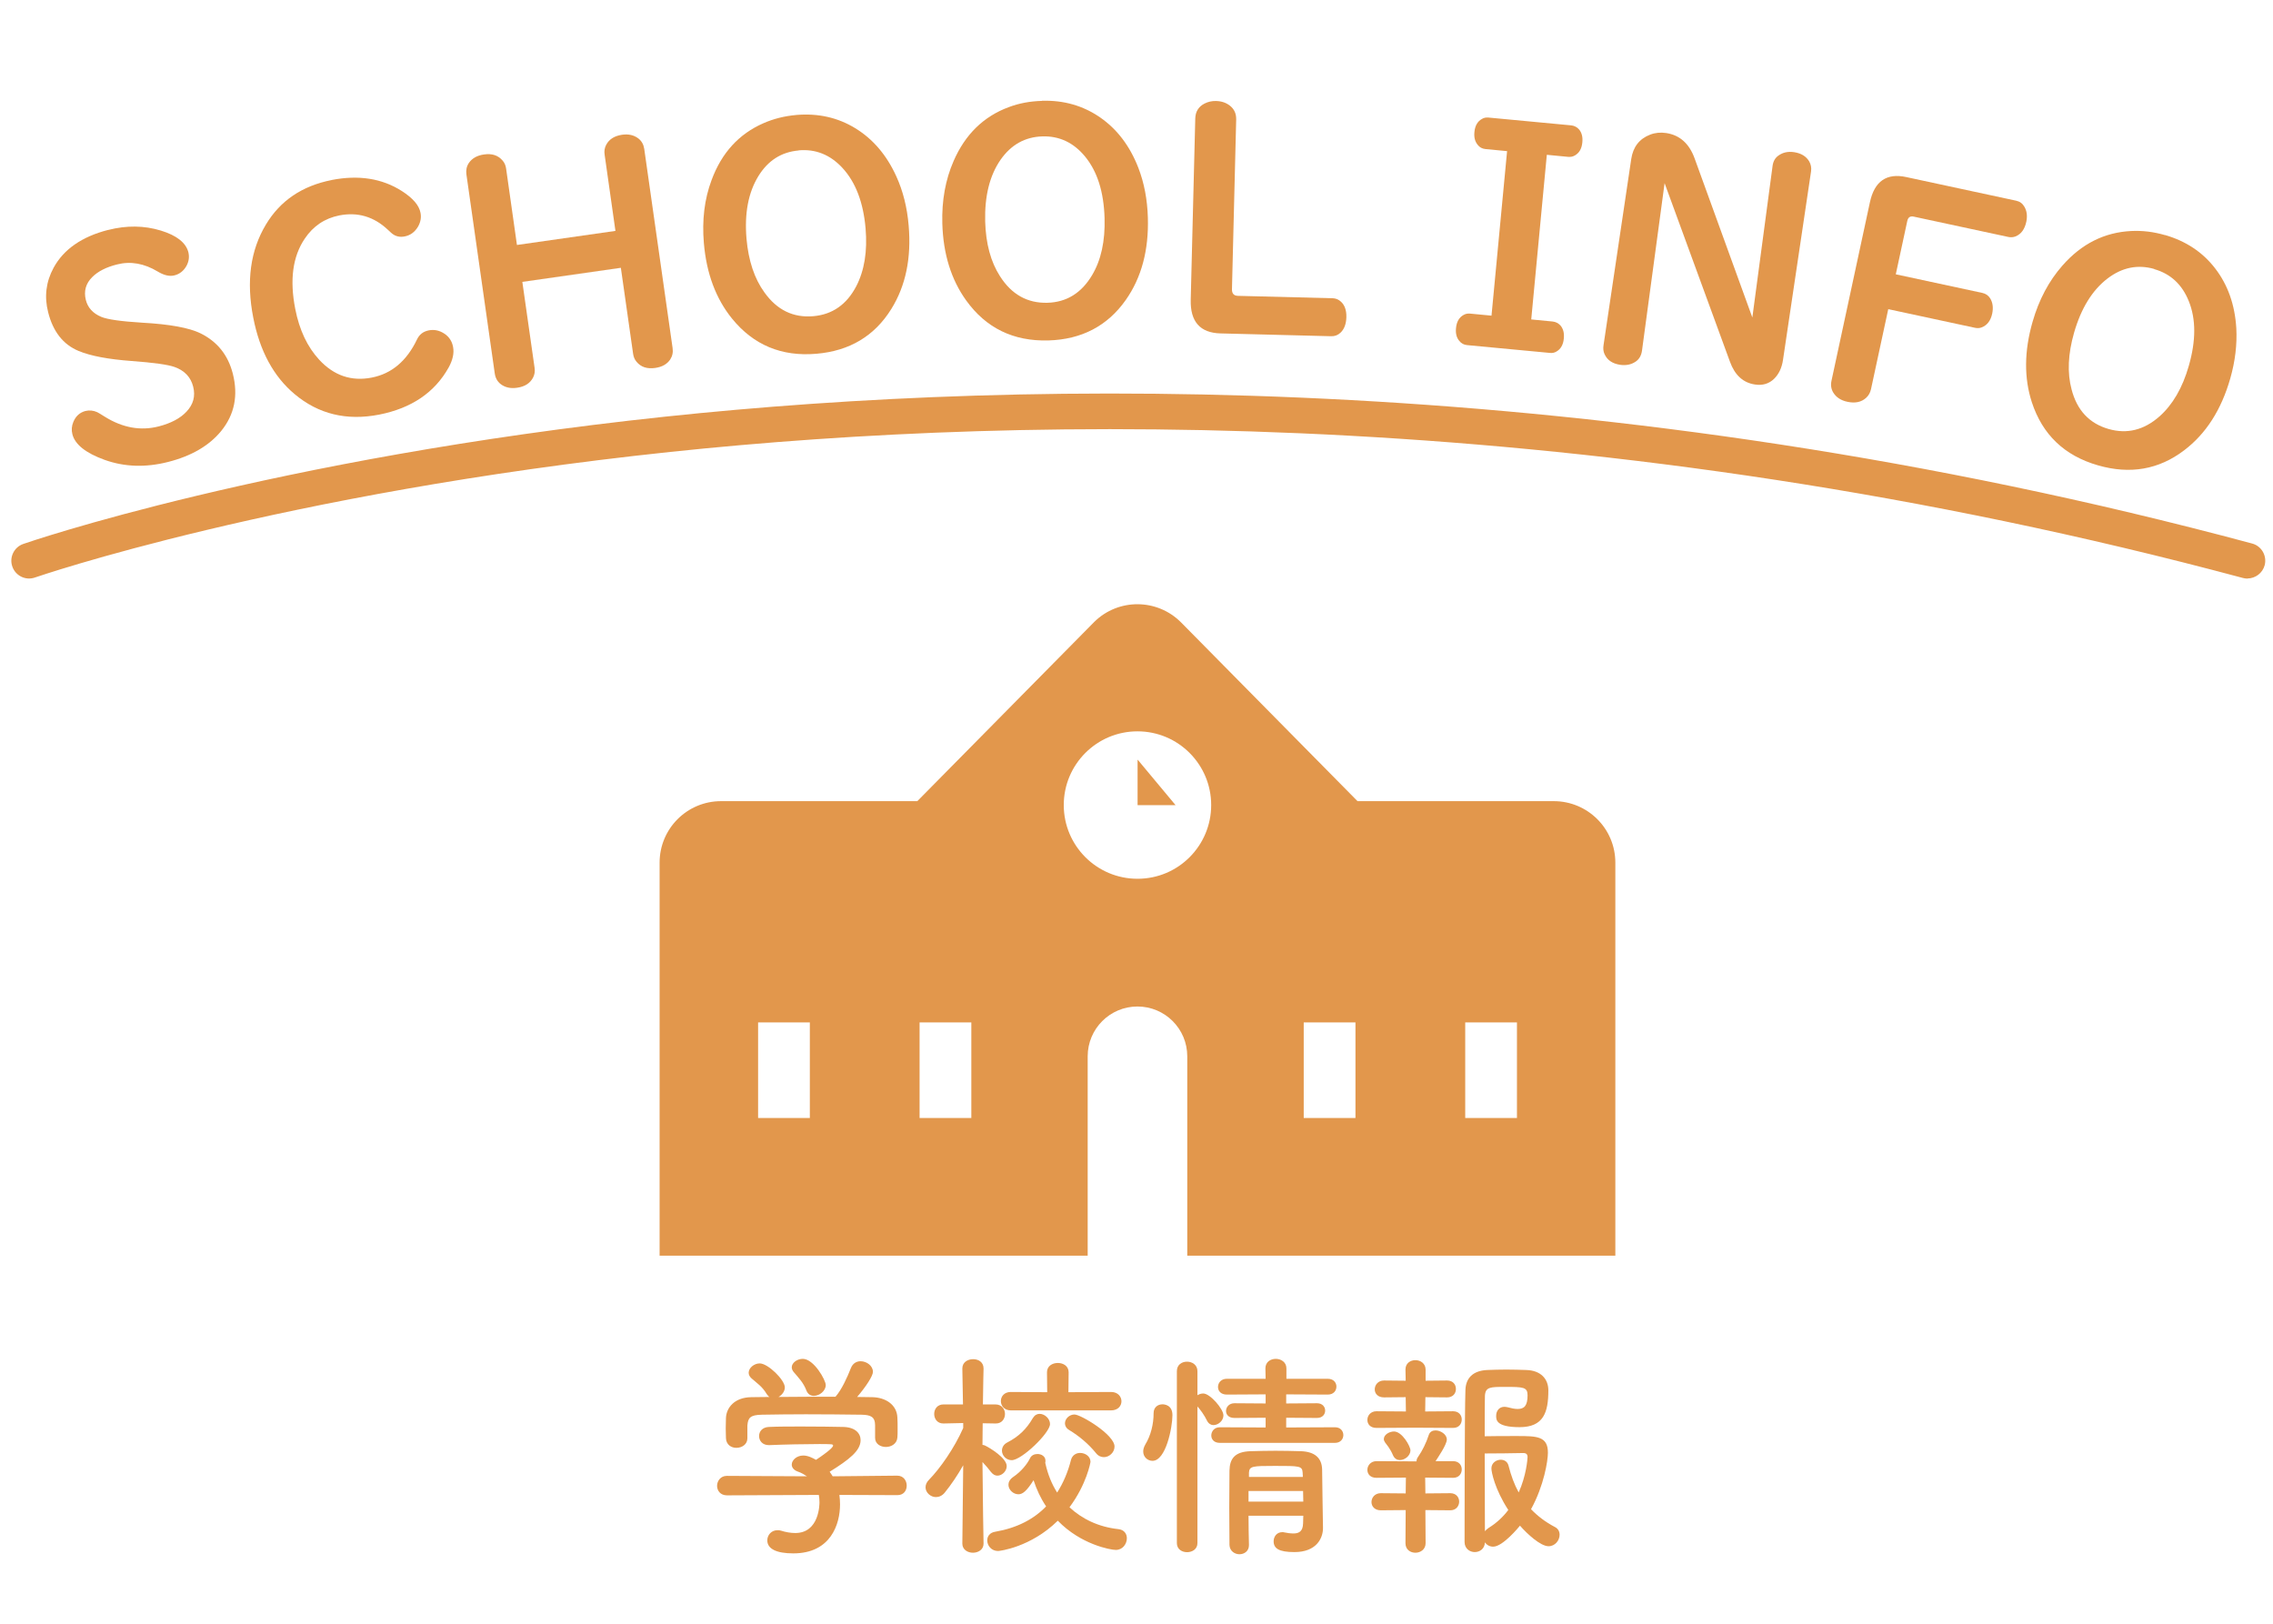 <?xml version="1.0" encoding="UTF-8"?><svg id="_レイヤー_1" xmlns="http://www.w3.org/2000/svg" viewBox="0 0 210 150"><defs><style>.cls-1{fill:#e2974c;}</style></defs><path class="cls-1" d="M77.55,138.1c.04.28.06.58.06.88,0,1.8-.84,4.52-4.32,4.52-1.56,0-2.4-.42-2.4-1.2,0-.5.38-.94.94-.94.1,0,.2,0,.32.04.44.14.9.22,1.32.22,2.24,0,2.24-2.68,2.24-2.84,0-.24-.02-.46-.06-.68l-8.48.04c-.62,0-.92-.44-.92-.88s.32-.92.9-.92l7.4.04c-.24-.16-.5-.32-.8-.42-.42-.14-.6-.4-.6-.66,0-.42.46-.84,1.06-.84.44,0,.86.22,1.18.4.52-.34,1.58-1.08,1.58-1.32,0-.08-.08-.12-.22-.12-.22-.02-.6-.02-1.06-.02-1.28,0-3.22.04-4.62.1h-.04c-.6,0-.9-.42-.9-.84s.3-.82.92-.84c.86-.04,1.94-.04,3-.04,1.46,0,2.92.02,3.84.04,1.14.02,1.62.6,1.62,1.22,0,.98-1.06,1.8-2.86,2.92.1.14.2.28.28.42l5.96-.06c.58,0,.88.46.88.92s-.28.88-.86.88l-5.36-.02ZM80.85,131.69c0-.84-.44-.98-1.26-1-1.6-.02-3.4-.04-5.14-.04-1.42,0-2.82.02-4.06.04-1.1.02-1.28.3-1.34,1v1.18c0,.56-.5.88-1.02.88-.46,0-.94-.28-.96-.9,0-.26-.02-.56-.02-.88,0-.34.02-.68.02-.98.04-.94.78-1.9,2.34-1.92l1.68-.02c-.1-.06-.18-.16-.26-.28-.42-.7-.86-.96-1.4-1.44-.18-.16-.26-.34-.26-.52,0-.44.5-.86,1.02-.86.76,0,2.32,1.52,2.32,2.22,0,.36-.26.7-.58.88,1.76-.02,3.5-.02,5.26-.02.58-.66,1.1-1.82,1.42-2.64.18-.46.54-.64.9-.64.56,0,1.14.42,1.14.98,0,.38-.64,1.36-1.46,2.32.46,0,.94.02,1.4.02,1.18.02,2.28.66,2.32,1.9.02.28.02.7.02,1.08,0,.28,0,.54-.02.74-.04.58-.56.88-1.06.88s-1-.28-1-.84v-1.14ZM75.19,128.95c-.28,0-.54-.14-.68-.48-.28-.74-.72-1.18-1.18-1.72-.12-.14-.18-.3-.18-.44,0-.42.5-.78,1.02-.78,1.02,0,2.12,1.96,2.12,2.42,0,.54-.58,1-1.1,1Z"/><path class="cls-1" d="M90.87,142.6c0,.56-.5.84-.98.84s-.98-.28-.98-.84v-.02l.08-7.22c-.52.92-1.1,1.78-1.7,2.52-.24.3-.54.42-.82.42-.5,0-.96-.42-.96-.9,0-.24.1-.48.32-.7,1.02-1.04,2.34-2.92,3.16-4.78v-.46l-1.82.04h-.02c-.56,0-.84-.44-.84-.88s.28-.88.86-.88h1.8l-.06-3.3v-.02c0-.58.5-.86,1-.86s.96.28.96.86v.02s-.04,1.52-.06,3.3h1.16c.58,0,.88.44.88.88s-.28.88-.84.88h-.04l-1.18-.02c0,.72-.02,1.42-.02,2,.08,0,.16.02.24.06.46.22,2,1.16,2,1.9,0,.46-.42.88-.86.88-.2,0-.4-.1-.58-.32-.22-.3-.52-.64-.8-.94.02,3.12.1,7.52.1,7.52v.02ZM92.21,143.28c-.62,0-1-.5-1-.98,0-.36.22-.72.74-.8,1.98-.34,3.54-1.14,4.7-2.34-.5-.74-.88-1.56-1.16-2.42-.64,1-1,1.3-1.4,1.3-.48,0-.92-.42-.92-.88,0-.24.12-.5.44-.72.74-.5,1.3-1.2,1.56-1.74.12-.26.4-.38.68-.38.38,0,.74.22.74.62,0,.06,0,.12-.02.18,0,.02.02.06.02.1.22.98.58,1.88,1.08,2.66.56-.88,1-1.9,1.28-3.02.12-.44.48-.64.84-.64.48,0,.96.32.96.82,0,.06-.36,2.08-1.94,4.2,1.16,1.08,2.68,1.82,4.52,2.02.54.06.78.44.78.84,0,.52-.38,1.08-1.02,1.08-.48,0-3.24-.5-5.36-2.7-2.5,2.46-5.38,2.8-5.52,2.8ZM93.39,130.29c-.6,0-.92-.42-.92-.86s.32-.84.92-.84l3.36.02-.02-1.84c0-.58.5-.86,1-.86s1,.28,1,.86l-.02,1.84,3.94-.02c.64,0,.96.44.96.86s-.32.84-.96.84h-9.26ZM93.47,134.89c-.52,0-.9-.44-.9-.88,0-.28.14-.58.5-.76,1.04-.54,1.76-1.22,2.36-2.26.16-.26.38-.38.62-.38.46,0,.96.44.96.94,0,.82-2.62,3.34-3.54,3.34ZM101.25,134.23c-.68-.84-1.54-1.56-2.46-2.12-.28-.16-.4-.4-.4-.62,0-.42.4-.82.88-.82.58,0,3.7,1.86,3.7,2.96,0,.54-.48.98-.98.98-.26,0-.52-.1-.74-.38Z"/><path class="cls-1" d="M105.62,134.09c0-.2.06-.42.2-.66.5-.82.76-1.86.76-2.88,0-.56.4-.82.82-.82.12,0,.92.02.92,1,0,1.12-.6,4.22-1.84,4.22-.46,0-.86-.36-.86-.86ZM108.73,126.67c0-.6.46-.88.94-.88s.96.3.96.88v2.22c.16-.1.34-.16.54-.16.62,0,1.86,1.42,1.86,2.02,0,.5-.48.9-.92.9-.22,0-.44-.12-.58-.38-.26-.54-.64-1.06-.9-1.34v12.62c0,.56-.48.84-.96.84s-.94-.28-.94-.84v-15.88ZM112.69,133.29c-.54,0-.78-.34-.78-.68,0-.38.28-.76.78-.76l4.24.02v-.9l-2.88.02c-.54,0-.78-.32-.78-.64,0-.36.28-.72.78-.72l2.88.02v-.84l-3.58.02c-.56,0-.82-.34-.82-.7,0-.38.28-.76.82-.76h3.58l-.02-.96c0-.6.48-.88.96-.88s.98.3.98.88v.96h3.82c.54,0,.8.36.8.72,0,.38-.26.74-.8.74l-3.84-.02v.84l2.84-.02c.52,0,.76.34.76.68s-.24.68-.76.68l-2.84-.02v.9l4.52-.02c.5,0,.76.36.76.72s-.26.72-.76.72h-10.66ZM115.35,140.02c0,.94.02,1.88.04,2.7v.02c0,.56-.44.84-.88.84s-.9-.3-.92-.86c0-1.1-.02-2.28-.02-3.46s.02-2.34.02-3.4c.02-1.1.48-1.76,1.96-1.8.72-.02,1.52-.04,2.3-.04s1.6.02,2.32.04c1.34.04,1.96.66,1.98,1.7,0,.64.08,5.36.08,5.36v.04c0,.96-.62,2.22-2.64,2.22-1.44,0-1.92-.34-1.92-1,0-.42.28-.84.8-.84.06,0,.12,0,.18.02.28.06.58.1.86.1.48,0,.86-.18.88-.92,0-.22.02-.48.02-.72h-5.06ZM115.35,137.74v.98h5.06c0-.32-.02-.66-.02-.98h-5.04ZM120.35,136.04c-.04-.62-.28-.62-2.56-.62-2.08,0-2.36.02-2.4.62v.4h4.98l-.02-.4Z"/><path class="cls-1" d="M130.75,131.89l-3.58.02c-.58,0-.84-.36-.84-.74,0-.4.3-.8.84-.8l2.72.02-.02-1.32-2,.02c-.58,0-.86-.36-.86-.74,0-.4.3-.82.86-.82l2,.02-.02-1.02v-.02c0-.58.46-.86.92-.86s.94.3.94.88v1.02l1.98-.02c.56,0,.82.38.82.78s-.26.78-.82.78l-2-.02-.02,1.32,2.58-.02c.54,0,.8.38.8.76,0,.4-.26.78-.8.78l-3.5-.02ZM131.69,139.5l.02,3.06c0,.58-.48.88-.94.88s-.92-.28-.92-.88l.02-3.06-2.3.02c-.58,0-.86-.38-.86-.76,0-.4.3-.82.86-.82l2.3.02.02-1.46-2.72.02c-.58,0-.84-.36-.84-.74s.3-.8.84-.8l3.56.02h.14c0-.14.04-.28.16-.44.36-.52.74-1.26.98-2.02.1-.28.34-.4.62-.4.46,0,1.04.36,1.04.84s-.86,1.72-1.04,2h1.62c.54,0,.8.38.8.76,0,.4-.26.78-.8.78l-2.58-.02.02,1.46,2.3-.02c.56,0,.82.4.82.78s-.26.8-.82.8l-2.3-.02ZM129.33,134.88c-.24,0-.48-.12-.62-.42-.28-.66-.58-.98-.74-1.2-.08-.12-.12-.22-.12-.32,0-.4.5-.7.94-.7.76,0,1.52,1.38,1.52,1.74,0,.5-.52.9-.98.9ZM137.95,142.88c-.32,0-.6-.16-.76-.4-.02.6-.48.9-.94.9s-.94-.32-.94-.94c0,0,0-11.92.08-14.06.04-1.02.64-1.76,2.02-1.82.52-.02,1.14-.04,1.76-.04s1.28.02,1.84.04c1.34.04,2.04.82,2.04,1.88,0,2.04-.44,3.4-2.66,3.4s-2.16-.72-2.16-1.06c0-.42.26-.82.76-.82.1,0,.2.02.3.04.36.1.66.16.92.16.6,0,.92-.28.92-1.26,0-.76-.38-.78-2.08-.78-1.36,0-1.82,0-1.86.84-.02.5-.02,1.94-.02,3.72.7-.02,1.96-.02,2.98-.02,1.86,0,2.86.02,2.86,1.54,0,.74-.36,3.04-1.56,5.22.6.62,1.32,1.18,2.2,1.64.32.16.44.44.44.72,0,.52-.42,1.06-1.02,1.06-.74,0-1.98-1.14-2.64-1.9-.1.12-1.58,1.94-2.48,1.94ZM137.79,135.65c0-.5.44-.8.86-.8.32,0,.62.16.72.54.24.94.54,1.76.94,2.48.7-1.54.82-3.1.82-3.28,0-.34-.26-.36-.4-.36-.78.02-2.66.04-3.56.04,0,2.7.02,5.68.02,7.18.08-.1.2-.2.34-.3.74-.46,1.34-1.02,1.82-1.66-1.26-1.94-1.56-3.52-1.56-3.84Z"/><path class="cls-1" d="M10.01,21.24c1.69-.43,3.31-.41,4.85.06,1.47.45,2.31,1.12,2.54,1.99.11.44.05.86-.17,1.27-.26.46-.63.76-1.12.88-.44.11-.95,0-1.53-.35-1.26-.76-2.52-.98-3.77-.66-1,.25-1.76.64-2.28,1.16-.61.6-.8,1.31-.6,2.12.18.72.66,1.24,1.42,1.56.57.24,1.84.42,3.79.54,2.54.14,4.33.47,5.38.98,1.56.77,2.55,2.01,2.99,3.73.51,2.01.16,3.77-1.07,5.29-1.11,1.36-2.75,2.32-4.93,2.87-2.06.52-4.01.46-5.85-.2-1.74-.63-2.73-1.42-2.97-2.36-.1-.39-.07-.77.09-1.15.22-.53.59-.86,1.1-1,.37-.09.74-.06,1.11.11.12.06.35.2.7.42,1.64,1.02,3.3,1.32,4.98.89,1.12-.29,1.98-.74,2.56-1.36.63-.67.84-1.43.62-2.3-.22-.89-.8-1.5-1.73-1.83-.62-.22-1.94-.4-3.96-.55-2.14-.16-3.77-.46-4.9-.93-1.42-.59-2.36-1.78-2.81-3.57-.37-1.45-.2-2.82.5-4.11.93-1.71,2.62-2.88,5.04-3.5Z"/><path class="cls-1" d="M30.63,16.63c2.5-.49,4.67-.15,6.5,1.02,1.01.65,1.59,1.31,1.72,2.01.09.44,0,.87-.23,1.28-.3.5-.71.8-1.23.9-.44.09-.83,0-1.15-.25-.03-.02-.17-.14-.41-.37-1.29-1.21-2.78-1.65-4.48-1.32-1.35.27-2.41.98-3.19,2.14-1.12,1.65-1.41,3.82-.88,6.51.38,1.94,1.12,3.5,2.21,4.68,1.36,1.47,2.98,2.02,4.86,1.65,1.84-.36,3.23-1.54,4.18-3.53.22-.46.58-.73,1.08-.83.5-.1.97,0,1.41.28.46.29.74.71.84,1.25.11.57-.03,1.21-.41,1.9-1.29,2.31-3.43,3.76-6.41,4.35-3.01.59-5.62-.04-7.83-1.9-1.93-1.62-3.21-3.97-3.81-7.05-.66-3.35-.27-6.22,1.17-8.61,1.32-2.2,3.34-3.57,6.08-4.11Z"/><path class="cls-1" d="M48.26,26.05l1.13,7.93c.05.33,0,.63-.14.9-.27.52-.76.84-1.48.94-.61.09-1.12-.03-1.53-.35-.29-.23-.47-.56-.53-.97l-2.62-18.4c-.05-.39.02-.74.23-1.05.3-.43.76-.69,1.39-.78.75-.11,1.32.08,1.73.57.17.19.28.44.32.74l1,7.05,9.1-1.3-1-7.05c-.05-.33,0-.62.14-.89.27-.52.75-.83,1.46-.94.61-.09,1.12.03,1.53.35.29.23.47.55.53.95l2.62,18.4c.06.4-.02.75-.22,1.06-.29.43-.75.69-1.38.78-.75.11-1.33-.08-1.73-.57-.17-.19-.28-.45-.32-.75l-1.13-7.93-9.1,1.3Z"/><path class="cls-1" d="M73.57,10.62c2-.17,3.82.23,5.44,1.22,1.64,1,2.91,2.49,3.8,4.45.62,1.36,1,2.88,1.14,4.54.26,3-.27,5.57-1.6,7.71-1.55,2.5-3.86,3.88-6.92,4.14-3.22.28-5.82-.81-7.8-3.25-1.49-1.84-2.36-4.16-2.6-6.97-.18-2.12.05-4.06.71-5.82.93-2.52,2.53-4.27,4.8-5.26.93-.41,1.94-.66,3.04-.76ZM73.79,13.9c-1.6.14-2.84.93-3.73,2.38-.93,1.52-1.29,3.44-1.09,5.78.18,2.03.73,3.68,1.66,4.96,1.16,1.62,2.66,2.35,4.51,2.19,1.76-.15,3.09-1.08,3.97-2.77.75-1.45,1.04-3.22.86-5.34-.21-2.41-.92-4.27-2.14-5.59-1.13-1.22-2.48-1.76-4.05-1.62Z"/><path class="cls-1" d="M96.27,9.31c2.01-.06,3.79.45,5.36,1.53,1.58,1.09,2.76,2.65,3.54,4.66.54,1.4.83,2.93.88,4.6.09,3.01-.59,5.55-2.04,7.61-1.69,2.4-4.08,3.65-7.15,3.74-3.23.09-5.76-1.14-7.6-3.7-1.38-1.92-2.12-4.29-2.2-7.1-.06-2.13.29-4.05,1.04-5.77,1.07-2.46,2.77-4.12,5.09-4.98.95-.36,1.97-.55,3.08-.58ZM96.3,12.6c-1.6.05-2.89.77-3.86,2.16-1.01,1.46-1.48,3.36-1.42,5.71.06,2.03.51,3.72,1.37,5.05,1.07,1.68,2.53,2.5,4.38,2.45,1.77-.05,3.14-.9,4.12-2.54.84-1.4,1.22-3.16,1.16-5.28-.07-2.42-.67-4.32-1.81-5.7-1.06-1.28-2.37-1.9-3.95-1.85Z"/><path class="cls-1" d="M114.21,11.03l-.39,15.68c-.01.4.17.61.55.62l8.7.22c.26,0,.48.07.67.2.45.31.67.83.65,1.56-.02.63-.2,1.11-.55,1.43-.23.22-.52.33-.86.32l-10.22-.26c-1.88-.05-2.8-1.08-2.75-3.11l.42-16.75c.02-.64.31-1.1.87-1.38.32-.16.67-.24,1.04-.23.51.01.95.16,1.3.44.39.31.58.73.57,1.26Z"/><path class="cls-1" d="M139.22,13.96l-1.98-.19c-.29-.03-.53-.15-.71-.38-.26-.31-.36-.71-.31-1.19.05-.58.29-.99.69-1.21.18-.11.38-.15.61-.13l7.63.72c.3.03.55.16.74.38.25.3.35.7.3,1.19-.05.57-.28.98-.69,1.21-.18.11-.39.15-.62.13l-1.97-.19-1.44,15.21,1.97.19c.3.03.54.16.74.38.25.3.35.7.3,1.19-.05.57-.28.98-.69,1.21-.18.11-.39.15-.62.12l-7.63-.72c-.29-.03-.53-.15-.71-.38-.26-.3-.36-.7-.31-1.19.05-.58.29-.99.69-1.21.18-.11.38-.15.61-.13l1.98.19,1.44-15.21Z"/><path class="cls-1" d="M161.9,29.31l1.87-14.01c.06-.41.24-.72.54-.93.4-.29.89-.4,1.46-.31.64.1,1.1.38,1.38.85.16.28.22.59.17.93l-2.59,17.4c-.11.75-.39,1.33-.83,1.76-.47.45-1.06.63-1.76.52-1.09-.16-1.86-.86-2.31-2.1l-6.04-16.5-2.09,15.49c-.07.45-.26.78-.59,1-.4.27-.87.37-1.43.29-.71-.11-1.19-.43-1.44-.99-.11-.24-.14-.52-.09-.83l2.56-17.2c.17-1.11.75-1.86,1.74-2.24.46-.18.96-.23,1.49-.15,1.25.19,2.13.97,2.63,2.36l5.32,14.66Z"/><path class="cls-1" d="M174.46,28.53l-1.6,7.42c-.07.32-.22.59-.45.8-.44.4-1.01.52-1.72.37-.62-.13-1.05-.42-1.32-.86-.19-.32-.25-.68-.16-1.09l3.55-16.49c.42-1.94,1.54-2.72,3.37-2.32l10.14,2.18c.33.07.58.25.75.54.24.39.3.86.19,1.4-.15.7-.48,1.15-1,1.36-.21.08-.43.1-.66.05l-8.75-1.88c-.32-.07-.52.07-.59.41l-1.06,4.92,8,1.72c.31.07.55.23.72.5.24.39.3.86.19,1.4-.14.66-.47,1.09-.97,1.28-.19.08-.4.09-.63.04l-8-1.72Z"/><path class="cls-1" d="M200.02,21.71c1.93.56,3.48,1.58,4.64,3.09,1.17,1.52,1.82,3.36,1.95,5.52.08,1.49-.1,3.04-.56,4.65-.83,2.9-2.25,5.11-4.26,6.63-2.34,1.78-4.99,2.24-7.95,1.39-3.11-.89-5.14-2.84-6.12-5.83-.73-2.25-.71-4.73.07-7.44.59-2.05,1.51-3.77,2.75-5.18,1.77-2.02,3.89-3.08,6.37-3.2,1.01-.05,2.05.07,3.11.38ZM199.04,24.85c-1.54-.44-2.98-.15-4.33.88-1.41,1.08-2.44,2.75-3.09,5.01-.56,1.96-.64,3.7-.23,5.23.5,1.93,1.64,3.15,3.42,3.66,1.7.49,3.27.1,4.7-1.16,1.22-1.08,2.13-2.64,2.71-4.67.67-2.33.67-4.32,0-5.98-.62-1.54-1.68-2.53-3.2-2.96Z"/><path class="cls-1" d="M207.64,53.45c-.14,0-.28-.02-.43-.06-59.68-16-111.96-15.16-145.3-11.64C25.77,45.57,3.45,53.28,3.23,53.35c-.86.3-1.79-.15-2.09-1.01-.3-.85.15-1.79,1.01-2.09.22-.08,22.82-7.89,59.31-11.76,33.65-3.56,86.4-4.43,146.61,11.72.87.23,1.39,1.13,1.16,2.01-.2.73-.86,1.21-1.58,1.22Z"/><g id="_小中高校アイコン4"><path id="_パス_1765" class="cls-1" d="M143.56,74.01h-18.14l-16.29-16.5c-2.2-2.23-5.8-2.26-8.03-.06-.02.02-.04.04-.06.06l-16.29,16.5h-18.13c-3.14,0-5.68,2.54-5.68,5.68v36.31h39.55v-18.42c0-2.54,2.06-4.6,4.6-4.6,2.54,0,4.6,2.06,4.6,4.6v18.42h39.55v-36.31c0-3.14-2.55-5.68-5.69-5.68ZM74.82,103.28h-4.78v-8.83h4.78v8.83ZM89.74,103.28h-4.78v-8.83h4.78v8.83ZM105.09,81.18c-3.76,0-6.81-3.05-6.81-6.81,0-3.76,3.05-6.81,6.81-6.81s6.81,3.05,6.81,6.81h0c0,3.76-3.04,6.81-6.8,6.81h0ZM125.23,103.28h-4.78v-8.83h4.78v8.83ZM140.15,103.28h-4.78v-8.83h4.78v8.83Z"/><path id="_パス_1766" class="cls-1" d="M105.1,70.17v4.21h3.51"/></g></svg>